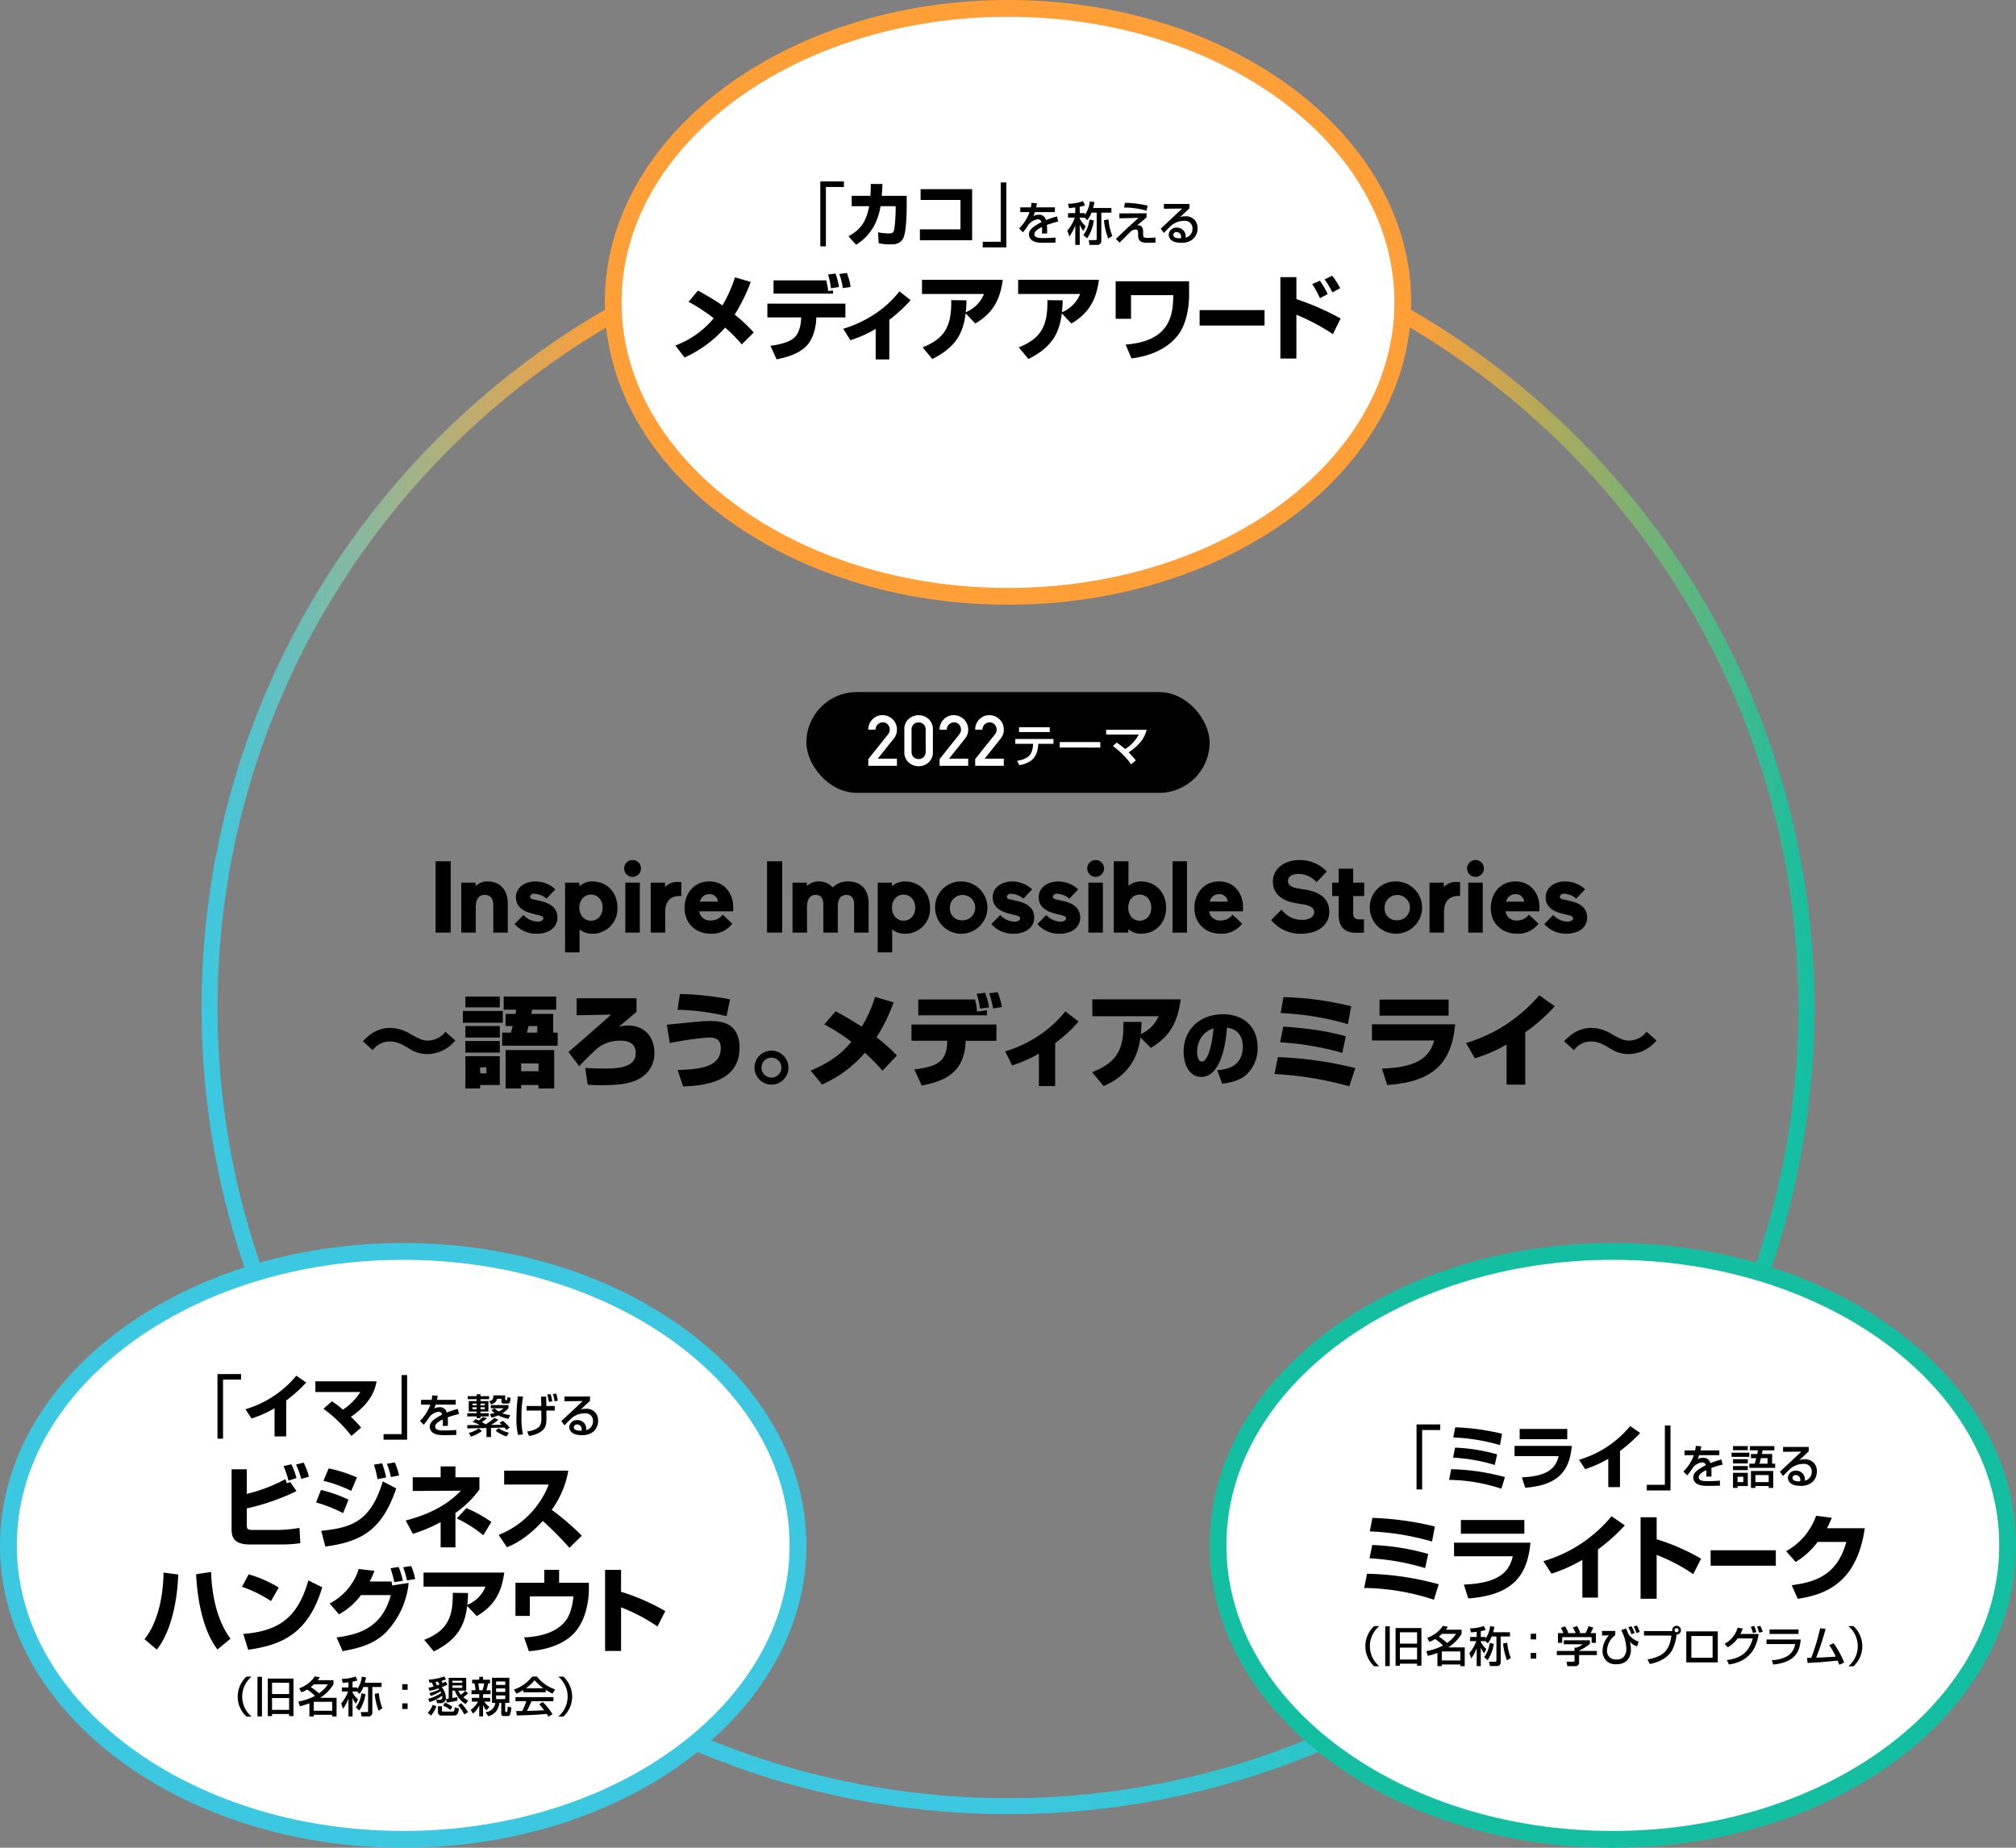 <svg id="block-theme-a.svg" xmlns="http://www.w3.org/2000/svg" width="600" height="550" viewBox="0 0 600 550"><rect x="0" y="0" width="600" height="550" fill="#808080" stroke="none"/><defs><style>.cls-1{fill-opacity:0}.cls-2,.cls-3,.cls-4,.cls-5,.cls-6,.cls-7,.cls-8,.cls-9{fill-rule:evenodd}.cls-2{fill:url(#linear-gradient)}.cls-3{fill:url(#linear-gradient-2)}.cls-4{fill:#3cc8e1}.cls-5{fill:url(#linear-gradient-3)}.cls-6{fill:#fff}.cls-8{fill:#ff9f38}.cls-9{fill:#14bfa1}</style><linearGradient id="linear-gradient" x1="500" y1="400" x2="740" y2="400" gradientUnits="userSpaceOnUse"><stop offset="0" stop-color="#ff9f37"/><stop offset=".5" stop-color="#ff9f37"/><stop offset=".996" stop-color="#16bfa0"/><stop offset="1" stop-color="#14bfa1"/></linearGradient><linearGradient id="linear-gradient-2" x1="500" y1="640" x2="740" y2="640" gradientUnits="userSpaceOnUse"><stop offset="0" stop-color="#3cc8e1"/><stop offset=".996" stop-color="#14bfa1"/><stop offset="1" stop-color="#14bfa1"/></linearGradient><linearGradient id="linear-gradient-3" x1="260" y1="400" x2="500" y2="400" gradientUnits="userSpaceOnUse"><stop offset="0" stop-color="#3cc8e1"/><stop offset=".5" stop-color="#ff9f37"/><stop offset=".996" stop-color="#ff9f37"/></linearGradient></defs><path id="rect" class="cls-1" d="M0 0h600v550H0z"/><g id="circle1"><path id="circle1-2" data-name="circle1" class="cls-2" d="M740 520h-4.753c0-129.716-105.531-235.248-235.247-235.248V280c132.336 0 240 107.664 240 240z" transform="translate(-200 -220)"/><path id="circle2" class="cls-3" d="M500 760v-4.753c129.716 0 235.247-105.531 235.247-235.247H740c0 132.336-107.664 240-240 240z" transform="translate(-200 -220)"/><path id="circle3" class="cls-4" d="M500 760c-132.336 0-240-107.664-240-240h4.753c0 129.716 105.531 235.247 235.247 235.247V760z" transform="translate(-200 -220)"/><path id="circle4" class="cls-5" d="M264.753 520H260c0-132.336 107.664-240 240-240v4.752c-129.716 0-235.247 105.532-235.247 235.248z" transform="translate(-200 -220)"/></g><g id="business"><path id="Circle" class="cls-6" d="M320 767.5c-64.79 0-117.5-39.252-117.5-87.5s52.71-87.5 117.5-87.5 117.5 39.252 117.5 87.5-52.71 87.5-117.5 87.5z" transform="translate(-200 -220)"/><path id="Circle-2" data-name="Circle" class="cls-4" d="M320 595c63.411 0 115 38.131 115 85s-51.589 85-115 85-115-38.131-115-85 51.589-85 115-85m0-5c-66.274 0-120 40.294-120 90s53.726 90 120 90 120-40.294 120-90-53.726-90-120-90z" transform="translate(-200 -220)"/><path id="business-2" data-name="business" class="cls-7" d="M274.88 719.068a7.725 7.725 0 0 0 0 11.895h-1.529a8.088 8.088 0 0 1 0-11.895h1.529zm1.747 11.845v-11.794h1.341v11.794h-1.341zm3.071-11.267h7.645v11.166h-1.29v-.612h-5.089v.615H279.7v-11.169zm1.266 4.617h5.089V720.9h-5.089v3.362zm0 4.7h5.089v-3.525h-5.089v3.525zm8.1-6.437a9.13 9.13 0 0 0 4.638-3.538l1.478.289c-.225.339-.362.552-.6.853h4.663v1.229a12.239 12.239 0 0 1-3.961 4.015h4.888v5.546h-1.29v-.488h-5.5v.488h-1.291V727a19.769 19.769 0 0 1-2.833.878l-.464-1.4a15.936 15.936 0 0 0 4.964-1.681 19.726 19.726 0 0 0-2.318-1.895 8.849 8.849 0 0 1-1.768.829zm4.362-1.167a11.906 11.906 0 0 1-.927.8 20.486 20.486 0 0 1 2.443 1.882 9.172 9.172 0 0 0 2.645-2.685h-4.161zm-.05 5.208v2.672h5.5v-2.672h-5.5zm12.876-3.062h-1.328v.239a7.05 7.05 0 0 0 1.642 2.107l-.652 1.268a5.231 5.231 0 0 1-.99-1.757v5.546h-1.215v-5.307a13.755 13.755 0 0 1-1.605 3.049l-.564-1.594a11.577 11.577 0 0 0 2.056-3.551h-1.855v-1.217h1.968v-1.538c-1.241.151-1.367.162-1.718.175l-.25-1.179a13.315 13.315 0 0 0 4.085-.7l.552 1.143a8.778 8.778 0 0 1-1.454.375v1.732h1.379v.5a8.137 8.137 0 0 0 1.391-3.714l1.241.2a13.934 13.934 0 0 1-.364 1.606h4.988v1.267h-2.744v7.591a1.1 1.1 0 0 1-1.278 1.167h-1.931l-.225-1.292h1.805a.324.324 0 0 0 .363-.39v-7.076h-1.416a7.419 7.419 0 0 1-1.153 2.033zm2.52.8a11.849 11.849 0 0 1-1.817 4.831l-1.041-.878a9.352 9.352 0 0 0 1.679-4.241zm3.923 4.906a18.32 18.32 0 0 1-1.166-4.994l1.228-.238a15.022 15.022 0 0 0 1.054 4.492zm8.617-7.892V723h-1.6v-1.681h1.6zm0 5.7v1.682h-1.6v-1.682h1.6zm8.566.866a9.7 9.7 0 0 1-1.554 2.773l-1.028-.8a7.215 7.215 0 0 0 1.492-2.384zm3.322-6.5a9.616 9.616 0 0 1-1.743.828 4.956 4.956 0 0 1 1.241 3.074 1.457 1.457 0 0 1-1.491 1.693h-1.128l-.226-1.028h1.228a.712.712 0 0 0 .526-.865 2.1 2.1 0 0 0-.024-.327 11.987 11.987 0 0 1-3.748 1.894l-.389-.991a11.216 11.216 0 0 0 3.874-1.769 5.21 5.21 0 0 0-.239-.464 10.584 10.584 0 0 1-2.908 1.38l-.35-.89a11.027 11.027 0 0 0 2.907-1.043l-.225-.3a17.983 17.983 0 0 1-2.657.728l-.339-.954a8.9 8.9 0 0 0 1.529-.326 10.68 10.68 0 0 0-.526-1.2 6.045 6.045 0 0 1-.652.076l-.3-.942a15.142 15.142 0 0 0 4.675-.953l.489.916c-.314.1-.665.225-1.316.4.1.176.226.414.351.677a5.453 5.453 0 0 0 .815-.489zm-2.871-.829c-.151.026-.326.064-.739.126.25.489.413.878.476 1.017.439-.164.476-.176.7-.264-.109-.246-.147-.309-.435-.874zm.013 7.328h1.2v1.267c0 .326.125.326.351.326h2.757c.364 0 .614 0 .7-1.3l1.229.4c-.176 1.518-.464 2.083-1.617 2.083h-3.422a1.023 1.023 0 0 1-1.2-1.18v-1.593zm2.131-1.1a15.389 15.389 0 0 1 2.18 1.267l-.627.929a9.059 9.059 0 0 0-2.18-1.317zm.287-1.079c.464-.063.565-.075.778-.1v-6.185h5.213v3.814H336.4a5.844 5.844 0 0 0 .764 1.242 7.049 7.049 0 0 0 1.3-1.166l.853.715a11.146 11.146 0 0 1-1.429 1.191 8.032 8.032 0 0 0 1.466.979l-.79 1.042a7.634 7.634 0 0 1-3.2-4h-.714v2.2c.7-.113 1.116-.214 1.479-.3v1.063a25.522 25.522 0 0 1-3.171.59zm1.893-5.421v.616h2.933v-.616h-2.933zm0 1.419v.69h2.933v-.693h-2.933zm2.632 5.281a15.547 15.547 0 0 1 2 2.661l-1.1.7a11.83 11.83 0 0 0-1.843-2.749zm5.345-7.866h1.14v.865h2.068v1.1h-.577a11.986 11.986 0 0 1-.513 2.046H346v1.155h-2.231v1.116h2.131v1.117h-1.768a6.511 6.511 0 0 0 1.53 1.568l-.9 1a5.892 5.892 0 0 1-.99-1.518v3.337h-1.14v-3.249a7.782 7.782 0 0 1-1.831 2.421l-.714-1.117a6.476 6.476 0 0 0 2.168-2.446h-1.829v-1.117h2.206v-1.116h-2.306v-1.155h1.215a12.426 12.426 0 0 0-.338-2.046h-.677v-1.1h2.106v-.865zm-.3 1.969a14.544 14.544 0 0 1 .3 2.046h.97a17.04 17.04 0 0 0 .526-2.046h-1.796zm8.035 5.785v2.472c0 .188.062.238.263.238.25 0 .288 0 .338-.1s.113-1.3.126-1.493l1.1.277c-.138 1.53-.314 2.534-1.016 2.534h-1.253a.675.675 0 0 1-.74-.615v-3.312h-.523c-.476 2.71-1.83 3.513-3.334 3.99l-.814-1.217a3.142 3.142 0 0 0 2.894-2.773h-.977v-7.466h5.164v7.466h-1.228zm-2.707-6.362v1.029h2.719v-1.029h-2.719zm0 2.058v1.054h2.719v-1.054h-2.719zm0 2.1v1.092h2.719v-1.092h-2.719zm8.1-1.618a12.427 12.427 0 0 1-2.068 1.079l-.74-1.205a11.62 11.62 0 0 0 5.427-3.864h1.442a11.5 11.5 0 0 0 5.415 3.814l-.8 1.255a21.517 21.517 0 0 1-2.018-1.117v.716h-6.656v-.678zm7.472 7.95a7.949 7.949 0 0 0-.514-.84c-1.717.176-4.524.377-8.9.465l-.188-1.306c.263 0 1.4 0 1.792-.012a18.153 18.153 0 0 0 1.215-2.924h-3.221v-1.216h11.293v1.216h-6.53a37.785 37.785 0 0 1-1.341 2.887c2.343-.051 2.606-.064 5.113-.189a15.114 15.114 0 0 0-1.478-1.794l1.065-.653a18.775 18.775 0 0 1 2.907 3.614zm-1.517-8.469a15.218 15.218 0 0 1-2.607-2.384 12.84 12.84 0 0 1-2.582 2.384h5.189zm4.431 8.432a7.725 7.725 0 0 0 0-11.895h1.529a8.088 8.088 0 0 1 0 11.895h-1.529zm-92.7-73.622v7.337a48.38 48.38 0 0 0 11.487-4.381c.136.329.164.411.437 1.2l1.012-.356 1.861 2.711a67.7 67.7 0 0 1-14.8 5.148v4.956c0 1.232.3 1.451 1.832 1.451h7.9a45.025 45.025 0 0 0 5.963-.6l.246 4.545a41.08 41.08 0 0 1-5.443.384H274.4c-4.267 0-5.471-1.725-5.471-4.381v-18.014h4.514zm12.417 3.394a25.765 25.765 0 0 0-1.477-4.325l2.325-.548a21.238 21.238 0 0 1 1.532 4.107zm3.8-.52a25.923 25.923 0 0 0-1.56-4.272l2.271-.574a20.326 20.326 0 0 1 1.559 4.19zm12.454 10.185a41.946 41.946 0 0 0-8.042-3.176l1.45-3.723a40.018 40.018 0 0 1 8.206 2.9zm-6.51 5.257c9.3-.9 14.77-2.984 18.326-14.7l3.993 2.081c-4.158 12.24-10.147 15.854-21.088 17.305zm8.916-11.883a39.278 39.278 0 0 0-8.26-2.984l1.56-3.7a42.487 42.487 0 0 1 8.424 2.683zm7.823-3.478a27.507 27.507 0 0 0-1.066-4.326l2.433-.383a23.484 23.484 0 0 1 1.2 4.189zm3.993-.629a20.278 20.278 0 0 0-1.2-3.97l2.38-.384a22.75 22.75 0 0 1 1.258 3.861zm19.207 20.92h-4.4v-7.5a45.848 45.848 0 0 1-8.26 3.478l-2.133-3.972c9.382-2.409 13.812-6.215 16.438-8.871l-14.359.082v-4.079h8.314v-3.231h4.4v3.231h7.139v3.668a30.569 30.569 0 0 1-7.139 6.955v10.242zm8.287-3.616a38.062 38.062 0 0 0-7.877-4.983l2.846-3.088a40.739 40.739 0 0 1 7.44 4.134zm4.574-.082a26.411 26.411 0 0 0 14.907-15h-13.265v-4.134h19.09a27.558 27.558 0 0 1-4.95 11.663 72.918 72.918 0 0 1 8.971 7.7l-3.692 3.614a91.188 91.188 0 0 0-7.932-8c-4.923 5.366-8.752 7.037-10.639 7.831zM243 707.921c3.692-4.463 5.607-12.24 5.662-19.825l4.376.575c-.274 9.063-2.6 17.743-6.373 22.344zm19.83-20.017c.109 3.231.6 12.925 5.771 19.879l-3.884 3.2c-5.443-7.147-6.182-19.03-6.346-22.4zm17.812 8.681a36.013 36.013 0 0 0-8.616-4.245l1.97-3.723a35.991 35.991 0 0 1 8.971 3.943zm-8.233 9.774c10.64-.848 16.247-4.9 19.365-15.935l4.131 2.053c-4.24 14.293-12.691 17.251-22.046 18.592zM298.1 697.3a17.415 17.415 0 0 0 8.67-10.269l4.677.548a24.5 24.5 0 0 1-1.423 3.177h6.51c.028.191.165 1.012.192 1.176l4.9-.766a24.9 24.9 0 0 1-6.483 14.43c-3.145 3.313-7.275 4.874-13.183 5.887l-1.777-4.079c6.892-.9 13.511-2.985 16.137-12.6h-8.89a20.446 20.446 0 0 1-6.537 5.722zm19.255-6.353a35.7 35.7 0 0 0-1.122-4.134l2.407-.384a23.579 23.579 0 0 1 1.259 4.107zm3.775-.52a24.944 24.944 0 0 0-1.149-3.916l2.407-.356a21.733 21.733 0 0 1 1.2 3.861zm5.121 17.688c6.892-2.711 8.616-6.681 8.506-13.992l4.54.055c-.027.959-.027 1.67-.218 3.532a9.8 9.8 0 0 0 5.415-5.421h-18.439V688.1h24.014c-.875 6.763-3.637 10.268-8.178 12.952l-2.844-3.012c-.684 5.2-2.38 9.8-9.929 13.526zm40.149-20.84v3.86h8.862v1.835c0 3.012-.71 10.186-5.442 14.156-1.833 1.533-5.417 3.834-12.419 4.381l-1.422-4.106c4.842-.247 9.957-1.452 12.664-5.368 1.532-2.245 2-6.161 2-6.845h-12.964v5.805h-4.267v-9.858H362v-3.86h4.4zm18.439.028v6.516a62.941 62.941 0 0 1 13.161 5.75l-2.326 4.573a53.035 53.035 0 0 0-10.831-5.7v12.979h-4.758V687.3h4.758zm-113.101-56.641h-5.354v17.579h-1.662V629h7.016v1.663zm13.442 16.9h-3.467v-8.379a34.577 34.577 0 0 1-6.851 3.06l-1.805-2.772a30.98 30.98 0 0 0 15.139-9.981l2.953 2.034a41.607 41.607 0 0 1-5.969 5.339v10.7zm19.411-.143a41.473 41.473 0 0 0-8.329-8.092l2.524-2.2a27.061 27.061 0 0 1 3.282 2.465 17.284 17.284 0 0 0 5.189-5.237h-13.394v-3.182h18.215c-.409 2.2-1.415 6.283-7.651 10.555a34.99 34.99 0 0 1 3.056 3.224zm16.58 1.129h-7.016v-1.663h5.354v-17.578h1.662v19.242zm9.1-13.074c-.041.314-.082.574-.218 1.217h5.566v1.409h-5.963a6.991 6.991 0 0 1-.465 1.177 3.448 3.448 0 0 1 1.586-.4 2.043 2.043 0 0 1 2.188 1.588 26.455 26.455 0 0 1 3.283-1.094l.342 1.532a25.667 25.667 0 0 0-3.351.986 20.106 20.106 0 0 1 .041 2.547h-1.532a7.493 7.493 0 0 0 .055-1.027c0-.383-.014-.657-.027-.9-.616.3-2.257 1.108-2.257 2.122 0 1.163 1.545 1.163 2.858 1.163.178 0 1.56 0 3.419-.15v1.478a83.273 83.273 0 0 1-3.2.068c-1.491 0-2.9-.027-3.843-.779a2.22 2.22 0 0 1-.861-1.726c0-1.4 1.354-2.382 3.705-3.615a1 1 0 0 0-1.066-.834 4.074 4.074 0 0 0-2.845 1.711 19.422 19.422 0 0 1-1.586 2.153l-1.122-1.163a12.453 12.453 0 0 0 3.091-4.833h-2.748v-1.411h3.145a9.279 9.279 0 0 0 .178-1.341zm11.586-.452h1.149v.561h2.557v.9h-2.557v.575h2.352v3.108h-2.352v.494h2.462v.958h-2.462v.506h-1.146v-.506h-2.776v-.958h2.776v-.49h-2.352v-3.108h2.352v-.575h-2.653v-.9h2.653v-.561zm6.441 7.6a12.093 12.093 0 0 1-2.161 1.533c.452-.014 2.653-.055 3.159-.068a7.505 7.505 0 0 0-.642-.575l.971-.589a11.656 11.656 0 0 1 2.079 2.026l-1 .685a6.321 6.321 0 0 0-.589-.712l-3.98.109v2.725h-1.353v-2.683c-.807.014-4.8.109-5.7.109v-1c.533.027 3.145 0 3.734 0a16.35 16.35 0 0 0-2.175-.932l.93-.834a7.482 7.482 0 0 1 .916.41 8.107 8.107 0 0 0 1.218-1.04l1.244.369a12.288 12.288 0 0 1-1.559 1.137c.246.137.588.314 1.149.684a15.568 15.568 0 0 0 2.626-1.943zm-4.882 3.354a10.327 10.327 0 0 1-3.241 1.643l-.67-1.1a8.274 8.274 0 0 0 2.968-1.328zm-2.8-8.187v.52h1.244v-.52h-1.244zm0 1.1v.576h1.244v-.576h-1.244zm2.393-1.1v.52h1.272v-.52h-1.272zm0 1.1v.576h1.272v-.576h-1.272zm2.571-1.821c1.093-.164 1.258-.794 1.245-1.711h3.528v1.136a.237.237 0 0 0 .232.288c.26 0 .287 0 .328-.137.041-.178.068-.479.1-.753l.972.178c-.111 1.232-.3 1.725-.862 1.725H349.9a.579.579 0 0 1-.671-.588v-.822h-1.286a2.211 2.211 0 0 1-1.805 1.629zm1.559 2.122a15.836 15.836 0 0 0 1.271.945 4.313 4.313 0 0 0 1.451-.958h-3.8v-.937h5.266v.931a7.432 7.432 0 0 1-1.833 1.52 10.254 10.254 0 0 0 2.352.52l-.506 1.122a10.321 10.321 0 0 1-3.022-1.04 11.153 11.153 0 0 1-2.051.684l-.451-1.068a11.086 11.086 0 0 0 1.408-.342c-.4-.287-.643-.506-.985-.794zm3.61 8.379a10.335 10.335 0 0 1-3.228-1.684l.862-.78a8.122 8.122 0 0 0 3.077 1.356zm4.926-11.829a32.588 32.588 0 0 0-.478 6.024 22.657 22.657 0 0 0 .451 5.2l-1.463.164a19.384 19.384 0 0 1-.478-5.051 56.311 56.311 0 0 1 .41-6.449zm5.417 2.78c0-1.15-.028-1.89-.069-2.793h1.518c.054 1.711.082 2.628.082 2.793h2.477v1.355h-2.489c.041 2.847.068 3.984-.41 4.956s-2 2.2-4.746 2.615l-.56-1.355a7.4 7.4 0 0 0 2.53-.7c1.231-.6 1.7-1.314 1.7-3.244 0-.068-.027-1.917-.027-2.273h-4.377v-1.355h4.377zm2.242-1.246a11.224 11.224 0 0 0-.465-2.177l.971-.124a8.607 8.607 0 0 1 .52 2.177zm1.7-.192a9.06 9.06 0 0 0-.492-2.122l.984-.137a9.6 9.6 0 0 1 .479 2.136zm10.561-1.4v1.3c-.643.589-1.655 1.561-2.3 2.15-.15.15-.287.274-.56.506a3.252 3.252 0 0 1 1.545-.288 3.376 3.376 0 0 1 3.72 3.588 4.1 4.1 0 0 1-1.655 3.395 5.277 5.277 0 0 1-3.337.848c-3.583 0-3.583-2.231-3.583-2.422a2.258 2.258 0 0 1 2.448-2.054 2.569 2.569 0 0 1 2.572 2.971 2.643 2.643 0 0 0 2.05-2.67 2.225 2.225 0 0 0-2.516-2.313 6.032 6.032 0 0 0-3.57 1.2 35.68 35.68 0 0 0-2.406 2.383l-.946-1.276c.328-.288 5.621-5.243 6.373-5.956l-5.43.056v-1.42h7.59zm-2.475 9.774a1.372 1.372 0 0 0-1.3-1.451.9.9 0 0 0-1.027.836c0 1.026 1.546 1.026 2.27 1.026a1.792 1.792 0 0 0 .053-.413z" transform="translate(-200 -220)"/></g><g id="title"><rect id="Circle-3" data-name="Circle" x="240" y="206" width="120" height="30" rx="15" ry="15"/><path id="_2022" data-name="2022" class="cls-6" d="M458.424 447.958v-2.01l5.843-7.311a2.372 2.372 0 0 0 .442-.789 2.545 2.545 0 0 0 .1-.7 2.237 2.237 0 0 0-.553-1.451 1.85 1.85 0 0 0-1.508-.672 2.106 2.106 0 0 0-1.491.579 2.3 2.3 0 0 0-.693 1.585h-2.142a4.221 4.221 0 0 1 1.24-3.061 3.97 3.97 0 0 1 2.922-1.245 4.2 4.2 0 0 1 3.112 1.255 4.145 4.145 0 0 1 1.246 3.03 4.061 4.061 0 0 1-.892 2.625l-4.809 6.029h5.7v2.133h-8.52zm10.728-4.173v-6.593a3.992 3.992 0 0 1 1.291-3.184 4.442 4.442 0 0 1 5.9 0 3.983 3.983 0 0 1 1.3 3.184v6.593a3.968 3.968 0 0 1-1.3 3.179 4.457 4.457 0 0 1-5.9 0 3.977 3.977 0 0 1-1.291-3.179zm6.347-.123v-6.347a2.335 2.335 0 0 0-.579-1.681 2.223 2.223 0 0 0-3.051 0 2.341 2.341 0 0 0-.574 1.681v6.347a2.338 2.338 0 0 0 .574 1.686 2.239 2.239 0 0 0 3.051 0 2.331 2.331 0 0 0 .58-1.686zm4.135 4.3v-2.01l5.843-7.311a2.372 2.372 0 0 0 .442-.789 2.545 2.545 0 0 0 .1-.7 2.237 2.237 0 0 0-.553-1.451 1.852 1.852 0 0 0-1.508-.672 2.11 2.11 0 0 0-1.492.579 2.3 2.3 0 0 0-.692 1.585h-2.142a4.213 4.213 0 0 1 1.24-3.061 3.97 3.97 0 0 1 2.922-1.245 4.2 4.2 0 0 1 3.112 1.255 4.145 4.145 0 0 1 1.246 3.03 4.061 4.061 0 0 1-.892 2.625l-4.809 6.029h5.7v2.133h-8.52zm10.6 0v-2.01l5.844-7.311a2.368 2.368 0 0 0 .441-.789 2.51 2.51 0 0 0 .1-.7 2.238 2.238 0 0 0-.554-1.451 1.849 1.849 0 0 0-1.508-.672 2.106 2.106 0 0 0-1.491.579 2.3 2.3 0 0 0-.692 1.585h-2.143a4.221 4.221 0 0 1 1.24-3.061 3.971 3.971 0 0 1 2.922-1.245 4.2 4.2 0 0 1 3.112 1.255 4.146 4.146 0 0 1 1.247 3.03 4.061 4.061 0 0 1-.892 2.625l-4.81 6.029h5.7v2.133h-8.521zm23.3-7.985v1.423h-4.514c-.2 3.263-1.237 5.52-5.614 6.363l-.707-1.291c4.078-.667 4.622-2.516 4.771-5.072h-5.3v-1.428h11.365zm-1.114-3.494v1.414h-9.137v-1.414h9.137zm15.053 4.392v1.644H515.4v-1.644h12.072zm9.182 6.621a24.215 24.215 0 0 0-5.439-5.425l1.116-1.033a21.136 21.136 0 0 1 2.514 1.917 11.019 11.019 0 0 0 4.066-4.3h-9.707v-1.428h12.058a9.2 9.2 0 0 1-2.337 4.229 15.18 15.18 0 0 1-3.019 2.487c.992.993 1.686 1.836 2.148 2.38z" transform="translate(-200 -220)"/><path id="text" class="cls-7" d="M335.5 529.715a10.857 10.857 0 0 1-8.2 4.039 9.782 9.782 0 0 1-5.613-1.693c-2.049-1.188-3.475-2.049-5.7-2.049a6.165 6.165 0 0 0-5.049 2.584L308 529.952c1.277-1.306 3.8-3.98 8.109-3.98a11.472 11.472 0 0 1 5.97 1.783c2.019 1.128 3.534 1.989 5.167 1.989a6.675 6.675 0 0 0 5.317-2.642zm2.258-8.791h11.881v3.5h-11.878v-3.5zm.743-4.307h10.247v3.238H338.5v-3.238zm0 8.792h10.247v3.445H338.5v-3.445zm0 4.455h10.247v3.445H338.5v-3.445zm0 4.513h10.247v8.584H342.9V544h-4.4v-9.623zm4.4 3.327v1.781h1.87V537.7H342.9zm10.513-15.889a8.433 8.433 0 0 0 .208-1.277h-3.712v-3.921h15.622v3.921h-7.158c-.208.979-.208 1.069-.266 1.277h6.533v5.554h1.337v3.89h-16.515v-3.89h2.614c.089-.356.237-.8.5-1.96h-2.109v-3.594h2.94zm11.524 10.751V544h-4.663v-1.039h-5.167V544h-4.634v-11.434h14.464zm-9.83 3.979v2.317h5.167v-2.317h-5.167zm4.781-9.176v-1.96h-2.583c-.06.266-.387 1.573-.476 1.96h3.059zm29.554-10.217v4.039c-.831.713-4.544 3.831-5.286 4.455a9.653 9.653 0 0 1 2.851-.386c4.663 0 7.752 3.267 7.752 8.108a8.524 8.524 0 0 1-3.92 7.395c-1.991 1.217-4.515 2.257-11.584 2.257-2.287 0-3.208-.059-4.336-.148l-.742-4.99c2.672.178 5.435.178 5.94.178 2.97 0 9.088 0 9.088-4.6 0-3.683-3.654-3.683-4.4-3.683A10.736 10.736 0 0 0 377.83 532a71.327 71.327 0 0 0-5.436 5.375l-3.208-4.247c1.307-1.039 12.118-10.543 12.712-11.108l-10.276.179v-5.049h17.82zm12.239 21.354c6.356-.238 12.831-.743 12.831-6.5 0-2.822-1.663-3.179-3.743-3.179a89.815 89.815 0 0 0-11.434 1.664l-.862-5.465c10.692-1.1 11.613-1.1 12.712-1.1 2.674 0 8.911 0 8.911 7.99 0 10.335-10.871 11.225-16.782 11.493zm14.553-16.038a68.368 68.368 0 0 0-14.582-1.9l.712-4.692a87.07 87.07 0 0 1 14.91 1.6zm18.416 15.325a5.049 5.049 0 1 1-5.049-5.049 5.045 5.045 0 0 1 5.048 5.049zm-8.02 0a2.97 2.97 0 1 0 2.971-2.97 2.96 2.96 0 0 0-2.972 2.97zm36.028.921a60.5 60.5 0 0 0-5.256-5.346 35.536 35.536 0 0 1-12.742 9.444l-3.386-4.129c5.674-2.464 8.911-4.721 12.118-8.582a56.445 56.445 0 0 0-8.048-5.168l3.356-3.92c1.6.891 3.95 2.139 7.781 4.6a38.479 38.479 0 0 0 3.95-8.881l5.525 1.633a52.977 52.977 0 0 1-5.08 10.4 55.062 55.062 0 0 1 6.06 5.4zm33.891-13.751v4.837h-9.15l-.03.594c-.475 9.474-7.068 11.523-13.038 12.74l-2.2-4.781c6.593-.921 9.5-2.108 9.772-7.93l.029-.623h-10.66v-4.841h25.276zm-6.385-7.454a14.991 14.991 0 0 1 .623 3.593l2.94-.386v1.514h-20.435v-4.721h16.871zm1.514 2.732a24.141 24.141 0 0 0-1.009-4.426l2.494-.3a19.922 19.922 0 0 1 1.188 4.337zm3.891-.06a29.439 29.439 0 0 0-1.158-4.514l2.524-.326a20.95 20.95 0 0 1 1.247 4.425zm18.475 23.106H509.2v-9.652a40.685 40.685 0 0 1-7.96 3.5l-2.079-4.187a35.87 35.87 0 0 0 9.623-4.455 34.262 34.262 0 0 0 8.286-7.454l3.921 3.029a40.613 40.613 0 0 1-6.95 6.415v12.8zm10.992-4.128c7.752-3.03 9.5-7.246 9.3-14.968h5.406c-.031 1.158-.06 2.2-.208 3.623a10.413 10.413 0 0 0 5.286-5.316H525.1v-5.019h26.28c-.921 7.573-3.831 11.4-8.851 14.434l-3.119-3.119c-1.128 9.415-7.306 12.889-10.959 14.493zm37.228-.6c2.068-.166 7.605-.641 7.605-7.01 0-3.3-1.735-5.345-4.729-5.655-.023.4-.642 14.662-7.6 14.662-3.992 0-5.276-4.444-5.276-7.438 0-7.366 5.609-11.216 11.621-11.216 6.867 0 10.408 4.3 10.408 9.909a10.744 10.744 0 0 1-3.422 8.151c-2.281 2.019-5.989 2.471-7.129 2.614zm-5.987-5.346c0 .6.142 2.781 1.425 2.781 1.616 0 2.97-4.254 3.469-9.886-4.895 1.592-4.895 6.415-4.895 7.104zm45.3 10.134a102.329 102.329 0 0 0-22.245-3.653l.981-5.019a109.5 109.5 0 0 1 23.047 3.267zM599.5 533.4a85.883 85.883 0 0 0-18.5-3.148l.921-4.662c10.187.682 15 1.9 18.622 2.881zm1.663-8.553a85.329 85.329 0 0 0-20.018-3.3l.831-4.752a93.96 93.96 0 0 1 20.167 2.732zm31.9.06c-.98 11.73-6.8 17.136-20.2 18.057l-1.575-4.871c7.723-.327 13.871-1.782 15.534-8.375h-18.5V524.9h24.74zm-1.93-7.366v4.781h-20.556v-4.781h20.553zm22.811 25.3h-5.554V530.9a44.567 44.567 0 0 1-9.445 4.128l-2.614-4.574a45.006 45.006 0 0 0 12.861-6.147 48.425 48.425 0 0 0 8.94-8.048l4.6 3.266a52.986 52.986 0 0 1-8.792 7.751v15.562zM693 529.715a10.856 10.856 0 0 1-8.2 4.039 9.783 9.783 0 0 1-5.614-1.693c-2.049-1.188-3.475-2.049-5.7-2.049a6.165 6.165 0 0 0-5.049 2.584l-2.94-2.644c1.277-1.306 3.8-3.98 8.109-3.98a11.469 11.469 0 0 1 5.97 1.783c2.019 1.128 3.534 1.989 5.167 1.989a6.677 6.677 0 0 0 5.317-2.642zm-363.352-53.351h4.491V497.6h-4.491v-21.236zm11.946 21.236h-4.309v-14.864h4.248v1.032a4.986 4.986 0 0 1 3.52-1.4c3.641 0 6.068 2.367 6.068 6.584v8.648h-4.308v-8.31c0-1.578-.759-2.913-2.488-2.913-2.033 0-2.731 1.517-2.731 3.793v7.43zm16.806-5.67c-3.307-.82-4.855-2.459-4.855-4.855 0-2.913 2.67-4.7 5.766-4.7a8.753 8.753 0 0 1 5.977 2.336l-2.64 2.791a5.69 5.69 0 0 0-3.52-1.456 1.179 1.179 0 0 0-1.395.88 1.055 1.055 0 0 0 1.062.789l2.215.516c2.67.637 4.885 1.942 4.885 4.915 0 2.791-2.367 4.794-6.22 4.794a8.6 8.6 0 0 1-6.524-2.882l2.64-2.7a5.975 5.975 0 0 0 4.248 1.972c.88 0 1.669-.394 1.669-.971 0-.455-.4-.7-1.336-.94zm17.911 6.007a5.9 5.9 0 0 1-3.823-1.275v6.828h-4.309v-20.754h4.248v1.064a5.758 5.758 0 0 1 3.884-1.426c4.1 0 7.434 2.974 7.434 7.8a7.361 7.361 0 0 1-7.434 7.767m-.424-3.884c1.972 0 3.459-1.577 3.459-3.883s-1.487-3.884-3.459-3.884-3.46 1.578-3.46 3.884 1.487 3.883 3.46 3.883M388.269 476a2.5 2.5 0 1 1 0 5.007 2.5 2.5 0 0 1 0-5.007m-2.155 6.736h4.309V497.6h-4.309v-14.864zm16.658 3.975h-.667c-2.4 0-4.127 1.517-4.127 4.672v6.22h-4.309v-14.867h4.248v1.335a4.814 4.814 0 0 1 3.7-1.547c.515 0 .727 0 1.152.03v4.157zm5.34 4.551a3.166 3.166 0 0 0 3.338 2.731 4.367 4.367 0 0 0 3.641-1.73l2.852 2.67a7.6 7.6 0 0 1-6.372 3c-4.461 0-7.829-3-7.829-7.677 0-4.49 3-7.888 7.313-7.888 4.794 0 7.161 3.853 7.161 7.616 0 .516-.03 1.274-.03 1.274h-10.074zm.212-2.882h5.341a2.4 2.4 0 0 0-2.519-2.215 2.738 2.738 0 0 0-2.822 2.215m19.966-12.016h4.491V497.6h-4.491v-21.236zm11.895 21.236h-4.309v-14.864h4.249v1.032a5.14 5.14 0 0 1 3.58-1.4 5.341 5.341 0 0 1 4.127 1.79 6.371 6.371 0 0 1 4.46-1.79c3.976 0 6.221 2.367 6.221 6.584v8.648H454.2v-8.465c0-1.608-.728-2.761-2.276-2.761-1.638 0-2.579 1.244-2.579 3.307v7.919h-4.305v-8.465c0-1.608-.728-2.761-2.276-2.761-1.7 0-2.579 1.335-2.579 3.611v7.615zm29.17.334a5.9 5.9 0 0 1-3.823-1.275v6.828h-4.309v-20.751h4.248v1.064a5.758 5.758 0 0 1 3.884-1.426c4.1 0 7.434 2.974 7.434 7.8a7.361 7.361 0 0 1-7.434 7.767m-.425-3.884c1.973 0 3.46-1.577 3.46-3.883s-1.487-3.884-3.46-3.884-3.459 1.578-3.459 3.884 1.487 3.883 3.459 3.883m17.234-11.681a7.783 7.783 0 1 1-7.86 7.8 7.659 7.659 0 0 1 7.86-7.8m0 11.56a3.775 3.775 0 1 0-3.46-3.763 3.5 3.5 0 0 0 3.46 3.763m14.139-2c-3.307-.82-4.855-2.459-4.855-4.855 0-2.913 2.67-4.7 5.765-4.7a8.754 8.754 0 0 1 5.978 2.336l-2.64 2.791a5.69 5.69 0 0 0-3.519-1.456 1.181 1.181 0 0 0-1.4.88 1.056 1.056 0 0 0 1.062.789l2.216.516c2.67.637 4.885 1.942 4.885 4.915 0 2.791-2.367 4.794-6.221 4.794a8.591 8.591 0 0 1-6.523-2.882l2.639-2.7a5.977 5.977 0 0 0 4.249 1.972c.879 0 1.668-.394 1.668-.971 0-.455-.394-.7-1.335-.94zm13.694 0c-3.308-.82-4.855-2.459-4.855-4.855 0-2.913 2.669-4.7 5.764-4.7a8.752 8.752 0 0 1 5.978 2.336l-2.639 2.791a5.692 5.692 0 0 0-3.52-1.456 1.181 1.181 0 0 0-1.4.88 1.057 1.057 0 0 0 1.063.789l2.215.516c2.67.637 4.885 1.942 4.885 4.915 0 2.791-2.367 4.794-6.22 4.794a8.594 8.594 0 0 1-6.524-2.882l2.64-2.7a5.975 5.975 0 0 0 4.248 1.972c.88 0 1.669-.394 1.669-.971 0-.455-.394-.7-1.335-.94zM526.082 476a2.5 2.5 0 1 1 0 5.007 2.5 2.5 0 0 1 0-5.007m-2.154 6.736h4.308V497.6h-4.308v-14.864zm15.686 15.2a5.576 5.576 0 0 1-3.823-1.4v1.064h-4.309v-21.236h4.369v7.313a5.723 5.723 0 0 1 3.763-1.305c4.1 0 7.434 3.095 7.434 7.8 0 4.793-3.337 7.767-7.434 7.767m-.425-3.884c1.973 0 3.459-1.577 3.459-3.883s-1.486-3.884-3.459-3.884-3.4 1.578-3.4 3.884 1.426 3.883 3.4 3.883m9.769-17.689h4.309V497.6h-4.309v-21.236zm10.893 14.9a3.167 3.167 0 0 0 3.338 2.731 4.364 4.364 0 0 0 3.641-1.73l2.853 2.67a7.6 7.6 0 0 1-6.372 3c-4.461 0-7.829-3-7.829-7.677 0-4.49 3-7.888 7.313-7.888 4.794 0 7.16 3.853 7.16 7.616 0 .516-.03 1.274-.03 1.274h-10.074zm.213-2.882h5.34a2.4 2.4 0 0 0-2.518-2.215 2.738 2.738 0 0 0-2.822 2.215m25.474.424c-3.975-.667-6.706-2.73-6.706-6.371 0-4.127 3.823-6.433 7.859-6.433a11.131 11.131 0 0 1 8.192 3.4l-3.033 3.186a7.432 7.432 0 0 0-5.4-2.457c-1.912 0-3.125.849-3.125 2.093 0 1.032.789 1.851 3.035 2.246l2.093.333c4.673.758 7.161 2.882 7.161 6.645 0 3.884-3.338 6.493-8.465 6.493a11.253 11.253 0 0 1-8.831-4.065l3.095-3.126a7.447 7.447 0 0 0 6.008 3.065c2.367 0 3.7-1 3.7-2.306 0-1.063-.789-1.851-2.973-2.246zm12.884 3.55v-5.643h-1.942v-3.975h1.942v-4.157h4.309v4.157h3.277v3.975h-3.277v5.128c0 1.486.7 1.82 1.942 1.82h1.273v3.937s-1.153.061-2.336.061c-3.52 0-5.188-1.881-5.188-5.31m17.112-9.982a7.783 7.783 0 1 1-7.859 7.8 7.66 7.66 0 0 1 7.859-7.8m0 11.56a3.775 3.775 0 1 0-3.458-3.763 3.5 3.5 0 0 0 3.458 3.763m19.024-7.221h-.667c-2.4 0-4.127 1.517-4.127 4.672v6.22h-4.308v-14.864h4.244v1.335a4.814 4.814 0 0 1 3.7-1.547c.515 0 .727 0 1.152.03v4.157zM639.139 476a2.5 2.5 0 1 1 0 5.007 2.5 2.5 0 0 1 0-5.007m-2.154 6.736h4.309V497.6h-4.309v-14.864zm11.074 8.526a3.167 3.167 0 0 0 3.338 2.731 4.367 4.367 0 0 0 3.642-1.73l2.852 2.67a7.6 7.6 0 0 1-6.372 3c-4.461 0-7.829-3-7.829-7.677 0-4.49 3-7.888 7.313-7.888 4.794 0 7.16 3.853 7.16 7.616 0 .516-.03 1.274-.03 1.274h-10.074zm.213-2.882h5.34a2.4 2.4 0 0 0-2.518-2.215 2.738 2.738 0 0 0-2.822 2.215m16.6 3.55c-3.307-.82-4.855-2.459-4.855-4.855 0-2.913 2.671-4.7 5.766-4.7a8.753 8.753 0 0 1 5.977 2.336l-2.64 2.791a5.69 5.69 0 0 0-3.519-1.456 1.18 1.18 0 0 0-1.4.88 1.057 1.057 0 0 0 1.063.789l2.214.516c2.671.637 4.886 1.942 4.886 4.915 0 2.791-2.367 4.794-6.22 4.794a8.6 8.6 0 0 1-6.524-2.882l2.64-2.7a5.973 5.973 0 0 0 4.247 1.972c.881 0 1.67-.394 1.67-.971 0-.455-.395-.7-1.336-.94z" transform="translate(-200 -220)"/></g><g id="mediaaward"><path id="Circle-4" data-name="Circle" class="cls-6" d="M500 397.5c-64.79 0-117.5-39.252-117.5-87.5s52.71-87.5 117.5-87.5 117.5 39.252 117.5 87.5-52.71 87.5-117.5 87.5z" transform="translate(-200 -220)"/><path id="Circle-5" data-name="Circle" class="cls-8" d="M500 225c63.411 0 115 38.131 115 85s-51.589 85-115 85-115-38.131-115-85 51.589-85 115-85m0-5c-66.274 0-120 40.294-120 90s53.726 90 120 90 120-40.294 120-90-53.726-90-120-90z" transform="translate(-200 -220)"/><path id="mediaaward-2" data-name="mediaaward" class="cls-7" d="M420.768 322.51a47.623 47.623 0 0 0-4.956-5 35.55 35.55 0 0 1-12.075 8.909L401 322.84a26.987 26.987 0 0 0 11.418-8.113 52.98 52.98 0 0 0-7.5-4.894l2.819-3.354c2 1.127 4.6 2.585 7.284 4.427a42.24 42.24 0 0 0 3.723-8.359l4.683 1.375a51.682 51.682 0 0 1-4.765 9.706 51.766 51.766 0 0 1 5.668 5.335zm30.837-12.126v4.1h-8.653l-.027.6c-.109 2.558-.985 5.94-2.985 7.974-2.409 2.421-6.106 3.355-8.816 3.9l-1.834-4.015c2.6-.385 5.257-.934 6.927-2.282 1.971-1.595 2.162-4.976 2.191-5.582l.027-.6h-10.049v-4.1h23.219zm-5.695-6.93a25.75 25.75 0 0 1 .574 3.162l1.424-.164v.962H430.22v-3.96h15.69zm1.4 2.365a20.059 20.059 0 0 0-.876-4.1l2.218-.3a19.22 19.22 0 0 1 1.04 4.015zm3.532-.055a22.553 22.553 0 0 0-1.04-4.207l2.245-.3a19.124 19.124 0 0 1 1.122 4.151zm13.832 21.227h-4.053v-9.1a35.319 35.319 0 0 1-7.529 3.381l-2.136-3.409a35.226 35.226 0 0 0 9.063-4.18 30.326 30.326 0 0 0 7.666-6.957l3.341 2.612a43.784 43.784 0 0 1-6.352 5.858v11.795zm9.918-3.6c6.9-2.722 8.625-6.709 8.515-14.051l4.545.055c-.027.963-.027 1.678-.218 3.547a9.828 9.828 0 0 0 5.421-5.444H474.4v-4.207h24.041c-.877 6.792-3.642 10.312-8.188 13.006l-2.847-3.024c-.685 5.224-2.382 9.844-9.939 13.583zm28.619 0c6.9-2.722 8.625-6.709 8.516-14.051l4.545.055c-.028.963-.028 1.678-.219 3.547a9.825 9.825 0 0 0 5.421-5.444h-18.458v-4.207h24.04c-.876 6.792-3.642 10.312-8.187 13.006l-2.847-3.024c-.685 5.224-2.383 9.844-9.94 13.583zm50.687-19.659v4.151c0 3.575-.794 8.029-2.737 11.054-1.4 2.2-5.257 6.572-14.4 7.755L535 322.564c13.5-1.017 14.128-9.128 14.183-14.71h-12.565v7.039h-4.573V303.73h21.849zm22.456 8.578v4.59h-19.326v-4.592h19.322zm9.48-9.816v6.545A77.909 77.909 0 0 1 599 314.811l-2.3 4.646a63.076 63.076 0 0 0-10.87-5.774v13.034h-4.763v-24.225h4.763zm7.009 6.269a27.546 27.546 0 0 0-2.3-4.18l2.245-1.044a23.357 23.357 0 0 1 2.355 3.987zm3.7-1.732a25.425 25.425 0 0 0-2.327-3.877l2.273-1.072a22.862 22.862 0 0 1 2.381 3.711zM508.609 280.5c-.041.316-.082.577-.218 1.223h5.572v1.417h-5.969a6.944 6.944 0 0 1-.466 1.182 3.448 3.448 0 0 1 1.588-.4 2.045 2.045 0 0 1 2.19 1.6 26.6 26.6 0 0 1 3.286-1.1l.343 1.539a25.448 25.448 0 0 0-3.355.99 19.886 19.886 0 0 1 .041 2.557h-1.533a7.545 7.545 0 0 0 .055-1.031c0-.385-.014-.66-.027-.907-.617.3-2.259 1.113-2.259 2.131 0 1.168 1.546 1.168 2.861 1.168.177 0 1.561 0 3.422-.151v1.482a83.403 83.403 0 0 1-3.2.068c-1.493 0-2.9-.027-3.847-.782a2.232 2.232 0 0 1-.863-1.733c0-1.4 1.356-2.393 3.71-3.63a1 1 0 0 0-1.067-.838 4.073 4.073 0 0 0-2.851 1.715 19.6 19.6 0 0 1-1.588 2.158l-1.123-1.168a12.513 12.513 0 0 0 3.094-4.853h-2.751v-1.417h3.146a9.533 9.533 0 0 0 .179-1.347zm-57.448-4.832H445.8v17.653h-1.663V274h7.023v1.671zm18.693 2.619v3.155c0 2.227-.144 6.991-.821 8.95-.822 2.33-2.834 2.351-3.963 2.351a15.335 15.335 0 0 1-3.573-.35l-.165-3.239a18.683 18.683 0 0 0 3.121.331c1.294 0 1.52-.351 1.705-1.259a48.035 48.035 0 0 0 .41-5.794v-1.052h-4.5c-1.253 7.672-5.811 10.539-7.29 11.466l-2.259-2.5c3.614-2.022 5.3-4.311 6.161-8.971h-5.2v-3.093h5.565c.123-1.609.123-2.7.123-3.527l3.471.021c-.041.969-.1 2.041-.205 3.506h7.413zm19.473-1.98v15.2h-15.545v-3.238h12.075v-8.745h-11.869v-3.216h15.339zm10.173 17.324h-7.023v-1.67h5.36v-17.653h1.663v19.323zm9.113-13.13c-.041.316-.082.577-.218 1.223h5.572v1.417h-5.969a6.944 6.944 0 0 1-.466 1.182 3.448 3.448 0 0 1 1.588-.4 2.045 2.045 0 0 1 2.19 1.6 26.6 26.6 0 0 1 3.286-1.1l.343 1.539a25.448 25.448 0 0 0-3.355.99 19.886 19.886 0 0 1 .041 2.557h-1.533a7.545 7.545 0 0 0 .055-1.031c0-.385-.014-.66-.027-.907-.617.3-2.259 1.113-2.259 2.131 0 1.168 1.546 1.168 2.861 1.168.177 0 1.561 0 3.422-.151v1.481a83.403 83.403 0 0 1-3.2.068c-1.493 0-2.9-.027-3.847-.782a2.232 2.232 0 0 1-.863-1.733c0-1.4 1.356-2.393 3.71-3.63a1 1 0 0 0-1.067-.838 4.073 4.073 0 0 0-2.855 1.715 19.6 19.6 0 0 1-1.588 2.158l-1.123-1.168a12.513 12.513 0 0 0 3.094-4.853h-2.751v-1.417h3.146a9.533 9.533 0 0 0 .179-1.347zm14.187 4.275h-1.451v.262a7.709 7.709 0 0 0 1.793 2.31l-.712 1.388a5.748 5.748 0 0 1-1.081-1.924v6.077h-1.328v-5.816a15.067 15.067 0 0 1-1.752 3.34l-.617-1.746a12.687 12.687 0 0 0 2.245-3.891h-2.025v-1.333h2.149v-1.691c-1.355.165-1.493.179-1.876.193l-.273-1.293a14.454 14.454 0 0 0 4.462-.77l.6 1.251a9.159 9.159 0 0 1-1.587.413v1.9h1.506v.551a8.945 8.945 0 0 0 1.52-4.071l1.355.221a15.72 15.72 0 0 1-.4 1.76h5.448v1.388h-3v8.318a1.2 1.2 0 0 1-1.4 1.279h-2.109l-.246-1.416H526a.354.354 0 0 0 .4-.426v-7.755h-1.55a8.16 8.16 0 0 1-1.26 2.227zm2.751.88a12.986 12.986 0 0 1-1.984 5.293l-1.137-.962a10.273 10.273 0 0 0 1.834-4.646zm4.286 5.377a20.165 20.165 0 0 1-1.274-5.473l1.342-.26a16.481 16.481 0 0 0 1.15 4.921zm11.392-7.549v1.238c-.465.385-2.437 2.076-2.848 2.42a1.548 1.548 0 0 1 .479-.069c1.027 0 1.355.907 1.355 1.952v.536c0 .825.014 1.251 1.205 1.251.685 0 1.835-.041 2.465-.109v1.511c-1.383.042-2.163.042-2.478.042-2.246 0-2.684-.867-2.684-2.379v-.508c0-.426 0-1.046-.726-1.046a2.24 2.24 0 0 0-1.478.606c-.534.5-2.82 2.832-3.313 3.285l-1.1-1.126c.1-.069 2.259-2.118 2.615-2.448.739-.714 1.259-1.2 4.161-3.794l-5.736.137v-1.457zm0-.769a23.412 23.412 0 0 0-6.667-.935l.218-1.4a29.761 29.761 0 0 1 6.791.839zM554 280.707v1.306c-.643.591-1.657 1.568-2.3 2.159-.15.151-.288.275-.561.508a3.255 3.255 0 0 1 1.546-.289 3.387 3.387 0 0 1 3.725 3.6 4.12 4.12 0 0 1-1.657 3.409 5.265 5.265 0 0 1-3.341.853c-3.587 0-3.587-2.241-3.587-2.433a2.263 2.263 0 0 1 2.451-2.063 2.576 2.576 0 0 1 2.574 2.984 2.655 2.655 0 0 0 2.053-2.681 2.23 2.23 0 0 0-2.519-2.323 6.026 6.026 0 0 0-3.573 1.209 36.196 36.196 0 0 0-2.409 2.393l-.945-1.279c.328-.289 5.627-5.266 6.38-5.981l-5.435.055v-1.43H554zm-2.478 9.816a1.376 1.376 0 0 0-1.3-1.457.9.9 0 0 0-1.028.839c0 1.031 1.548 1.031 2.273 1.031a1.8 1.8 0 0 0 .057-.413zm-100.361-14.854H445.8v17.653h-1.663V274h7.023v1.671zm18.693 2.619v3.155c0 2.227-.144 6.991-.821 8.95-.822 2.33-2.834 2.351-3.963 2.351a15.335 15.335 0 0 1-3.573-.35l-.165-3.239a18.683 18.683 0 0 0 3.121.331c1.294 0 1.52-.351 1.705-1.259a48.035 48.035 0 0 0 .41-5.794v-1.052h-4.5c-1.253 7.672-5.811 10.539-7.29 11.466l-2.259-2.5c3.614-2.022 5.3-4.311 6.161-8.971h-5.2v-3.093h5.565c.123-1.609.123-2.7.123-3.527l3.471.021c-.041.969-.1 2.041-.205 3.506h7.413zm19.473-1.98v15.2h-15.545v-3.238h12.075v-8.745h-11.869v-3.216h15.339zm10.173 17.323h-7.023v-1.67h5.36v-17.653h1.663v19.323zm9.113-13.13c-.041.316-.082.577-.218 1.223h5.572v1.417h-5.969a6.944 6.944 0 0 1-.466 1.182 3.448 3.448 0 0 1 1.588-.4 2.045 2.045 0 0 1 2.19 1.6 26.6 26.6 0 0 1 3.286-1.1l.343 1.539a25.448 25.448 0 0 0-3.355.99 19.886 19.886 0 0 1 .041 2.557h-1.533a7.545 7.545 0 0 0 .055-1.031c0-.385-.014-.66-.027-.907-.617.3-2.259 1.113-2.259 2.131 0 1.168 1.546 1.168 2.861 1.168.177 0 1.561 0 3.422-.151v1.481a83.403 83.403 0 0 1-3.2.068c-1.493 0-2.9-.027-3.847-.782a2.232 2.232 0 0 1-.863-1.733c0-1.4 1.356-2.393 3.71-3.63a1 1 0 0 0-1.067-.838 4.073 4.073 0 0 0-2.855 1.715 19.6 19.6 0 0 1-1.588 2.158l-1.123-1.168a12.513 12.513 0 0 0 3.094-4.853h-2.751v-1.417h3.146a9.533 9.533 0 0 0 .179-1.347zm14.187 4.275h-1.451v.262a7.709 7.709 0 0 0 1.793 2.31l-.712 1.388a5.748 5.748 0 0 1-1.081-1.924v6.077h-1.328v-5.816a15.067 15.067 0 0 1-1.752 3.34l-.617-1.746a12.687 12.687 0 0 0 2.245-3.891h-2.025v-1.333h2.149v-1.691c-1.355.165-1.493.179-1.876.193l-.273-1.293a14.454 14.454 0 0 0 4.462-.77l.6 1.251a9.159 9.159 0 0 1-1.587.413v1.9h1.506v.551a8.945 8.945 0 0 0 1.52-4.071l1.355.221a15.72 15.72 0 0 1-.4 1.76h5.448v1.388h-3v8.318a1.2 1.2 0 0 1-1.4 1.279h-2.109l-.246-1.416H526a.354.354 0 0 0 .4-.426v-7.755h-1.55a8.16 8.16 0 0 1-1.26 2.227zm2.751.88a12.986 12.986 0 0 1-1.984 5.293l-1.137-.962a10.273 10.273 0 0 0 1.834-4.646zm4.286 5.377a20.165 20.165 0 0 1-1.274-5.473l1.342-.26a16.481 16.481 0 0 0 1.15 4.921zm11.392-7.549v1.238c-.465.385-2.437 2.076-2.848 2.42a1.548 1.548 0 0 1 .479-.069c1.027 0 1.355.907 1.355 1.952v.536c0 .825.014 1.251 1.205 1.251.685 0 1.835-.041 2.465-.109v1.511c-1.383.042-2.163.042-2.478.042-2.246 0-2.684-.867-2.684-2.379v-.508c0-.426 0-1.046-.726-1.046a2.24 2.24 0 0 0-1.478.606c-.534.5-2.82 2.832-3.313 3.285l-1.1-1.126c.1-.069 2.259-2.118 2.615-2.448.739-.714 1.259-1.2 4.161-3.794l-5.736.137v-1.457zm0-.769a23.412 23.412 0 0 0-6.667-.935l.218-1.4a29.761 29.761 0 0 1 6.791.839zM554 280.707v1.306c-.643.591-1.657 1.568-2.3 2.159-.15.151-.288.275-.561.508a3.255 3.255 0 0 1 1.546-.289 3.387 3.387 0 0 1 3.725 3.6 4.12 4.12 0 0 1-1.657 3.409 5.265 5.265 0 0 1-3.341.853c-3.587 0-3.587-2.241-3.587-2.433a2.263 2.263 0 0 1 2.451-2.063 2.576 2.576 0 0 1 2.574 2.984 2.655 2.655 0 0 0 2.053-2.681 2.23 2.23 0 0 0-2.519-2.323 6.026 6.026 0 0 0-3.573 1.209 36.196 36.196 0 0 0-2.409 2.393l-.945-1.279c.328-.289 5.627-5.266 6.38-5.981l-5.435.055v-1.43H554zm-2.478 9.816a1.376 1.376 0 0 0-1.3-1.457.9.9 0 0 0-1.028.839c0 1.031 1.548 1.031 2.273 1.031a1.8 1.8 0 0 0 .057-.413zm-100.361-14.854H445.8v17.653h-1.663V274h7.023v1.671zm18.693 2.619v3.155c0 2.227-.144 6.991-.821 8.95-.822 2.33-2.834 2.351-3.963 2.351a15.335 15.335 0 0 1-3.573-.35l-.165-3.239a18.683 18.683 0 0 0 3.121.331c1.294 0 1.52-.351 1.705-1.259a48.035 48.035 0 0 0 .41-5.794v-1.052h-4.5c-1.253 7.672-5.811 10.539-7.29 11.466l-2.259-2.5c3.614-2.022 5.3-4.311 6.161-8.971h-5.2v-3.093h5.565c.123-1.609.123-2.7.123-3.527l3.471.021c-.041.969-.1 2.041-.205 3.506h7.413zm19.473-1.98v15.2h-15.545v-3.238h12.075v-8.745h-11.869v-3.216h15.339zm10.173 17.323h-7.023v-1.67h5.36v-17.653h1.663v19.323zm23.3-8.855h-1.451v.262a7.709 7.709 0 0 0 1.793 2.31l-.712 1.388a5.748 5.748 0 0 1-1.081-1.924v6.077h-1.328v-5.816a15.067 15.067 0 0 1-1.752 3.34l-.617-1.746a12.687 12.687 0 0 0 2.245-3.891h-2.025v-1.333h2.149v-1.691c-1.355.165-1.493.179-1.876.193l-.273-1.293a14.454 14.454 0 0 0 4.462-.77l.6 1.251a9.159 9.159 0 0 1-1.587.413v1.9h1.506v.551a8.945 8.945 0 0 0 1.52-4.071l1.355.221a15.72 15.72 0 0 1-.4 1.76h5.448v1.388h-3v8.318a1.2 1.2 0 0 1-1.4 1.279h-2.109l-.246-1.416H526a.354.354 0 0 0 .4-.426v-7.755h-1.55a8.16 8.16 0 0 1-1.26 2.227zm2.751.88a12.986 12.986 0 0 1-1.984 5.293l-1.137-.962a10.273 10.273 0 0 0 1.834-4.646zm4.286 5.377a20.165 20.165 0 0 1-1.274-5.473l1.342-.26a16.481 16.481 0 0 0 1.15 4.921zm11.392-7.549v1.238c-.465.385-2.437 2.076-2.848 2.42a1.548 1.548 0 0 1 .479-.069c1.027 0 1.355.907 1.355 1.952v.536c0 .825.014 1.251 1.205 1.251.685 0 1.835-.041 2.465-.109v1.511c-1.383.042-2.163.042-2.478.042-2.246 0-2.684-.867-2.684-2.379v-.508c0-.426 0-1.046-.726-1.046a2.24 2.24 0 0 0-1.478.606c-.534.5-2.82 2.832-3.313 3.285l-1.1-1.126c.1-.069 2.259-2.118 2.615-2.448.739-.714 1.259-1.2 4.161-3.794l-5.736.137v-1.457zm0-.769a23.412 23.412 0 0 0-6.667-.935l.218-1.4a29.761 29.761 0 0 1 6.791.839zM554 280.707v1.306c-.643.591-1.657 1.568-2.3 2.159-.15.151-.288.275-.561.508a3.255 3.255 0 0 1 1.546-.289 3.387 3.387 0 0 1 3.725 3.6 4.12 4.12 0 0 1-1.657 3.409 5.265 5.265 0 0 1-3.341.853c-3.587 0-3.587-2.241-3.587-2.433a2.263 2.263 0 0 1 2.451-2.063 2.576 2.576 0 0 1 2.574 2.984 2.655 2.655 0 0 0 2.053-2.681 2.23 2.23 0 0 0-2.519-2.323 6.026 6.026 0 0 0-3.573 1.209 36.196 36.196 0 0 0-2.409 2.393l-.945-1.279c.328-.289 5.627-5.266 6.38-5.981l-5.435.055v-1.43H554zm-2.478 9.816a1.376 1.376 0 0 0-1.3-1.457.9.9 0 0 0-1.028.839c0 1.031 1.548 1.031 2.273 1.031a1.8 1.8 0 0 0 .057-.413z" transform="translate(-200 -220)"/></g><g id="miraitalk"><path id="Circle-6" data-name="Circle" class="cls-6" d="M680 767.5c-64.79 0-117.5-39.252-117.5-87.5s52.71-87.5 117.5-87.5 117.5 39.252 117.5 87.5-52.71 87.5-117.5 87.5z" transform="translate(-200 -220)"/><path id="Circle-7" data-name="Circle" class="cls-9" d="M680 595c63.411 0 115 38.131 115 85s-51.589 85-115 85-115-38.131-115-85 51.589-85 115-85m0-5c-66.274 0-120 40.294-120 90s53.726 90 120 90 120-40.294 120-90-53.726-90-120-90z" transform="translate(-200 -220)"/><path id="miraitalk-2" data-name="miraitalk" class="cls-7" d="M628.643 645.667h-5.381v17.671h-1.67V644h7.051v1.672zm18.191 17.464a51.239 51.239 0 0 0-15.567-2.622l.64-3.179a64.662 64.662 0 0 1 16 2.354zm-1.959-7.06a52.156 52.156 0 0 0-12.412-2.188l.6-2.972a52.51 52.51 0 0 1 12.494 2zm1.546-5.924a57.64 57.64 0 0 0-13.9-2.271l.577-3.014a66.957 66.957 0 0 1 13.938 1.919zm21.386.247c-.661 6.916-3.485 11.664-13.876 12.449l-.989-3.1c8.225-.31 10.184-3.159 10.927-6.318h-13.113v-3.034h17.051zm-1.362-5.057v3.055h-14.164v-3.055h14.164zm15.695 17.319h-3.485v-8.422a34.821 34.821 0 0 1-6.886 3.076l-1.814-2.787a31.138 31.138 0 0 0 15.216-10.033l2.968 2.044a41.893 41.893 0 0 1-6 5.367v10.755zm15.034.991h-7.051v-1.672h5.377V644.3h1.67v19.342zm9.15-13.142c-.042.315-.083.577-.22 1.224h5.596v1.418h-5.992a7.107 7.107 0 0 1-.468 1.183 3.457 3.457 0 0 1 1.594-.4 2.052 2.052 0 0 1 2.2 1.6 26.679 26.679 0 0 1 3.3-1.1l.344 1.541a25.664 25.664 0 0 0-3.368.99 20.081 20.081 0 0 1 .042 2.56h-1.539a7.564 7.564 0 0 0 .055-1.031c0-.386-.014-.661-.028-.909-.619.3-2.268 1.115-2.268 2.134 0 1.169 1.553 1.169 2.873 1.169.179 0 1.567 0 3.436-.151v1.486a84.194 84.194 0 0 1-3.216.068c-1.5 0-2.914-.027-3.863-.783a2.232 2.232 0 0 1-.865-1.734c0-1.405 1.36-2.4 3.724-3.634a1 1 0 0 0-1.072-.839 4.1 4.1 0 0 0-2.859 1.719 19.494 19.494 0 0 1-1.594 2.161l-1.127-1.169a12.529 12.529 0 0 0 3.106-4.858h-2.763v-1.418h3.161a9.6 9.6 0 0 0 .18-1.349zm9.033 1.912h5.278v1.225h-5.278v-1.225zm.426-1.967h4.4v1.21h-4.4v-1.21zm0 3.907h4.4v1.267h-4.4v-1.267zm0 2.024h4.4v1.225h-4.4v-1.225zm0 2.023h4.4v3.936h-3.053v.56h-1.347v-4.5zm1.347 1.169v1.6h1.719v-1.6h-1.719zM723 652.8c.082-.413.124-.689.193-1.088h-2.378v-1.262h7.271v1.265h-3.491c-.124.634-.165.812-.221 1.088h3.052v2.876h.893v1.252h-7.683v-1.252h1.581c.261-.757.384-1.252.481-1.638h-1.581V652.8H723zm4.742 5.064v5.036h-1.347v-.56h-3.958v.56h-1.32v-5.037h6.625zm-5.3 1.211v2.092h3.958v-2.092h-3.958zm3.614-3.4v-1.638h-1.965c-.22.881-.357 1.294-.467 1.638h2.432zm12.25-4.968v1.307c-.646.591-1.663 1.569-2.309 2.161a8.99 8.99 0 0 1-.563.509 3.27 3.27 0 0 1 1.553-.289 3.394 3.394 0 0 1 3.739 3.606 4.118 4.118 0 0 1-1.664 3.412 5.291 5.291 0 0 1-3.354.854c-3.6 0-3.6-2.244-3.6-2.436a2.27 2.27 0 0 1 2.461-2.064 2.581 2.581 0 0 1 2.584 2.986 2.656 2.656 0 0 0 2.061-2.683 2.236 2.236 0 0 0-2.528-2.326 6.06 6.06 0 0 0-3.588 1.21 35.568 35.568 0 0 0-2.419 2.4l-.948-1.28c.329-.29 5.649-5.271 6.4-5.987l-5.456.055v-1.431h7.625zm-2.487 9.826a1.379 1.379 0 0 0-1.306-1.459.9.9 0 0 0-1.031.84c0 1.031 1.553 1.031 2.281 1.031a1.751 1.751 0 0 0 .05-.408zm-109.06 35.646a68.369 68.369 0 0 0-20.755-3.5l.852-4.238a86.21 86.21 0 0 1 21.332 3.138zm-2.612-9.413a69.6 69.6 0 0 0-16.549-2.918l.8-3.964a70.078 70.078 0 0 1 16.659 2.671zm2.062-7.9a77.01 77.01 0 0 0-18.529-3.028l.77-4.018a89.344 89.344 0 0 1 18.583 2.56zm29.283.331c-.88 9.221-4.647 15.551-18.5 16.6l-1.319-4.13c10.968-.413 13.58-4.21 14.569-8.422h-17.49V679.2h22.734zm-1.815-6.743v4.073h-18.891v-4.073h18.885zm21.915 23.092h-4.652v-11.225a46.4 46.4 0 0 1-9.181 4.1l-2.419-3.717a41.5 41.5 0 0 0 20.287-13.376l3.959 2.724a55.794 55.794 0 0 1-8 7.157v14.34zm17.46-23.918v6.551a63.144 63.144 0 0 1 13.223 5.78l-2.336 4.6a53.281 53.281 0 0 0-10.887-5.725v13.047h-4.782v-24.249h4.782zm35.466 9.826v4.6h-19.4v-4.6h19.4zm26.48-6.551c-2.281 15.551-10.749 19.653-19.958 21l-1.787-4.046c6.709-.908 13.525-2.78 16.247-12.882h-8.522a23.592 23.592 0 0 1-6.542 5.973l-2.859-3.22a19.318 19.318 0 0 0 8.934-10.542l4.673.606a32.357 32.357 0 0 1-1.457 3.11h11.271zm-144.482 29.126a7.767 7.767 0 0 0 0 11.957h-1.537a8.131 8.131 0 0 1 0-11.957h1.537zm1.755 11.906V704.08h1.348v11.855h-1.348zm3.087-11.326h7.684v11.225h-1.3v-.618h-5.114v.618h-1.273v-11.225zm1.273 4.642h5.114v-3.38h-5.114v3.38zm0 4.729h5.114v-3.544h-5.114v3.544zm8.143-6.47a9.179 9.179 0 0 0 4.661-3.557l1.486.291c-.227.34-.365.555-.605.857H635v1.236a12.309 12.309 0 0 1-3.982 4.036h4.914v5.575h-1.3v-.492h-5.53v.492h-1.3V712a19.97 19.97 0 0 1-2.846.883l-.456-1.413a16.02 16.02 0 0 0 4.989-1.69 19.722 19.722 0 0 0-2.331-1.9 8.863 8.863 0 0 1-1.777.832zm4.383-1.173a12.26 12.26 0 0 1-.931.807 20.623 20.623 0 0 1 2.456 1.892 9.239 9.239 0 0 0 2.657-2.7h-4.182zm-.05 5.234v2.687h5.53v-2.687h-5.53zm12.942-3.078h-1.335v.241a7.1 7.1 0 0 0 1.65 2.118l-.655 1.274a5.24 5.24 0 0 1-.995-1.766v5.575h-1.222V710.6a13.778 13.778 0 0 1-1.612 3.065l-.568-1.6a11.6 11.6 0 0 0 2.066-3.571h-1.864v-1.224h1.978v-1.551c-1.247.152-1.373.163-1.726.176l-.252-1.185a13.361 13.361 0 0 0 4.107-.707l.554 1.149a8.693 8.693 0 0 1-1.461.377v1.741h1.386v.5a8.178 8.178 0 0 0 1.4-3.734l1.247.2a13.916 13.916 0 0 1-.365 1.614h5.014v1.273h-2.759v7.631a1.106 1.106 0 0 1-1.284 1.173h-1.941l-.226-1.3H645a.325.325 0 0 0 .365-.391v-7.114h-1.424a7.421 7.421 0 0 1-1.159 2.044zm2.532.808a11.9 11.9 0 0 1-1.826 4.856l-1.046-.883a9.423 9.423 0 0 0 1.688-4.263zm3.943 4.931a18.407 18.407 0 0 1-1.172-5.02l1.234-.239a15.113 15.113 0 0 0 1.059 4.516zm8.66-7.933v1.69h-1.612V706.3h1.612zm0 5.726v1.69h-1.612v-1.69h1.612zm16-3.771v1.046a13.753 13.753 0 0 1-3.212 2.018v.1h5.291v1.236h-5.291v2.258a1.068 1.068 0 0 1-1.032 1.047h-2.47l-.239-1.337h2.028c.353 0 .353-.177.353-.4v-1.564h-5.278v-1.238h5.278v-.984h.554a5.782 5.782 0 0 0 1.864-1h-5.605v-1.186h7.759zm-7.872-2.144a11.144 11.144 0 0 0-.756-1.552l1.222-.454a7.568 7.568 0 0 1 .944 1.892l-.289.114h2.519a9.994 9.994 0 0 0-.856-1.627l1.247-.48a10.229 10.229 0 0 1 .957 1.968l-.416.139h2.041a14.213 14.213 0 0 0 .831-2.069l1.449.429a12.5 12.5 0 0 1-.831 1.64h1.6V709H673.7v-1.69h-8.755V709h-1.272v-2.89h1.638zm15.423-.631v1.262a5.877 5.877 0 0 0-2.457 4.578 2.492 2.492 0 0 0 2.684 2.636 2.725 2.725 0 0 0 2.242-.719 3.663 3.663 0 0 0 .831-2.409 13.134 13.134 0 0 0-1.535-5.627l1.487-.454c.113.277.567 1.513.718 1.741a6.092 6.092 0 0 0 3 2.168l-.478 1.388a4.531 4.531 0 0 1-2.193-1.412 7.113 7.113 0 0 1 .353 2.144 4.952 4.952 0 0 1-1.058 3.418 4.378 4.378 0 0 1-3.124 1.173 4.037 4.037 0 0 1-3.048-.921 4.254 4.254 0 0 1-1.21-3.078 6.967 6.967 0 0 1 1.9-4.578l-2.053.038v-1.35h3.943zm4.8.959a11.441 11.441 0 0 0-.932-2.056l.945-.315a9.3 9.3 0 0 1 .932 2.043zm1.512-.328a11.936 11.936 0 0 0-.831-1.955l.944-.316a8.8 8.8 0 0 1 .845 1.943zm3.281 7.82c4.888-.794 6.589-2.9 7.118-7.076h-8.163v-1.349h8.427a1.076 1.076 0 0 1-.038-.265 1.31 1.31 0 1 1 2.62 0 1.3 1.3 0 0 1-1.309 1.311 12.858 12.858 0 0 1-1.386 4.755c-1.374 2.308-3.943 3.469-6.576 4.011zm8.049-8.69a.605.605 0 0 0 .606.605.606.606 0 0 0 0-1.211.606.606 0 0 0-.604.606zm12.867.366v9.22h-9.372v-9.22h9.372zm-1.544 1.374h-6.324v6.458h6.324v-6.458zm3.583 2.3a7.728 7.728 0 0 0 3.867-4.78l1.536.252a11.95 11.95 0 0 1-.705 1.614h5.419c-1.071 7.745-6.7 8.729-8.831 9.094l-.617-1.312c4.094-.58 6.513-2.194 7.709-6.458h-4.5a8.946 8.946 0 0 1-2.961 2.649zm8.414-3.217a10.592 10.592 0 0 0-.63-1.854l1-.226a9.877 9.877 0 0 1 .679 1.853zm1.864-.088a10.8 10.8 0 0 0-.655-1.791l1.008-.227a12.16 12.16 0 0 1 .705 1.778zm12.376 2.044c-.3 2.623-.793 6.735-8.212 7.454l-.391-1.312a9.738 9.738 0 0 0 4.71-1.274 5.017 5.017 0 0 0 2.23-3.519h-8.527v-1.349h10.19zm-.655-2.99v1.337h-8.632v-1.337h8.629zm10.424 4.1a26.417 26.417 0 0 1 3.162 5.764l-1.462.644a15.089 15.089 0 0 0-.5-1.236c-4.85.466-5.379.517-8.932.694l-.164-1.514c.29.013.907-.013 1.247-.013a59.111 59.111 0 0 0 2.646-8.791l1.625.2a77.556 77.556 0 0 1-2.8 8.538c1.965-.062 2.355-.088 5.819-.289a16.814 16.814 0 0 0-1.928-3.405zm4.388 6.862a7.767 7.767 0 0 0 0-11.957h1.536a8.129 8.129 0 0 1 0 11.957h-1.536z" transform="translate(-200 -220)"/></g></svg>